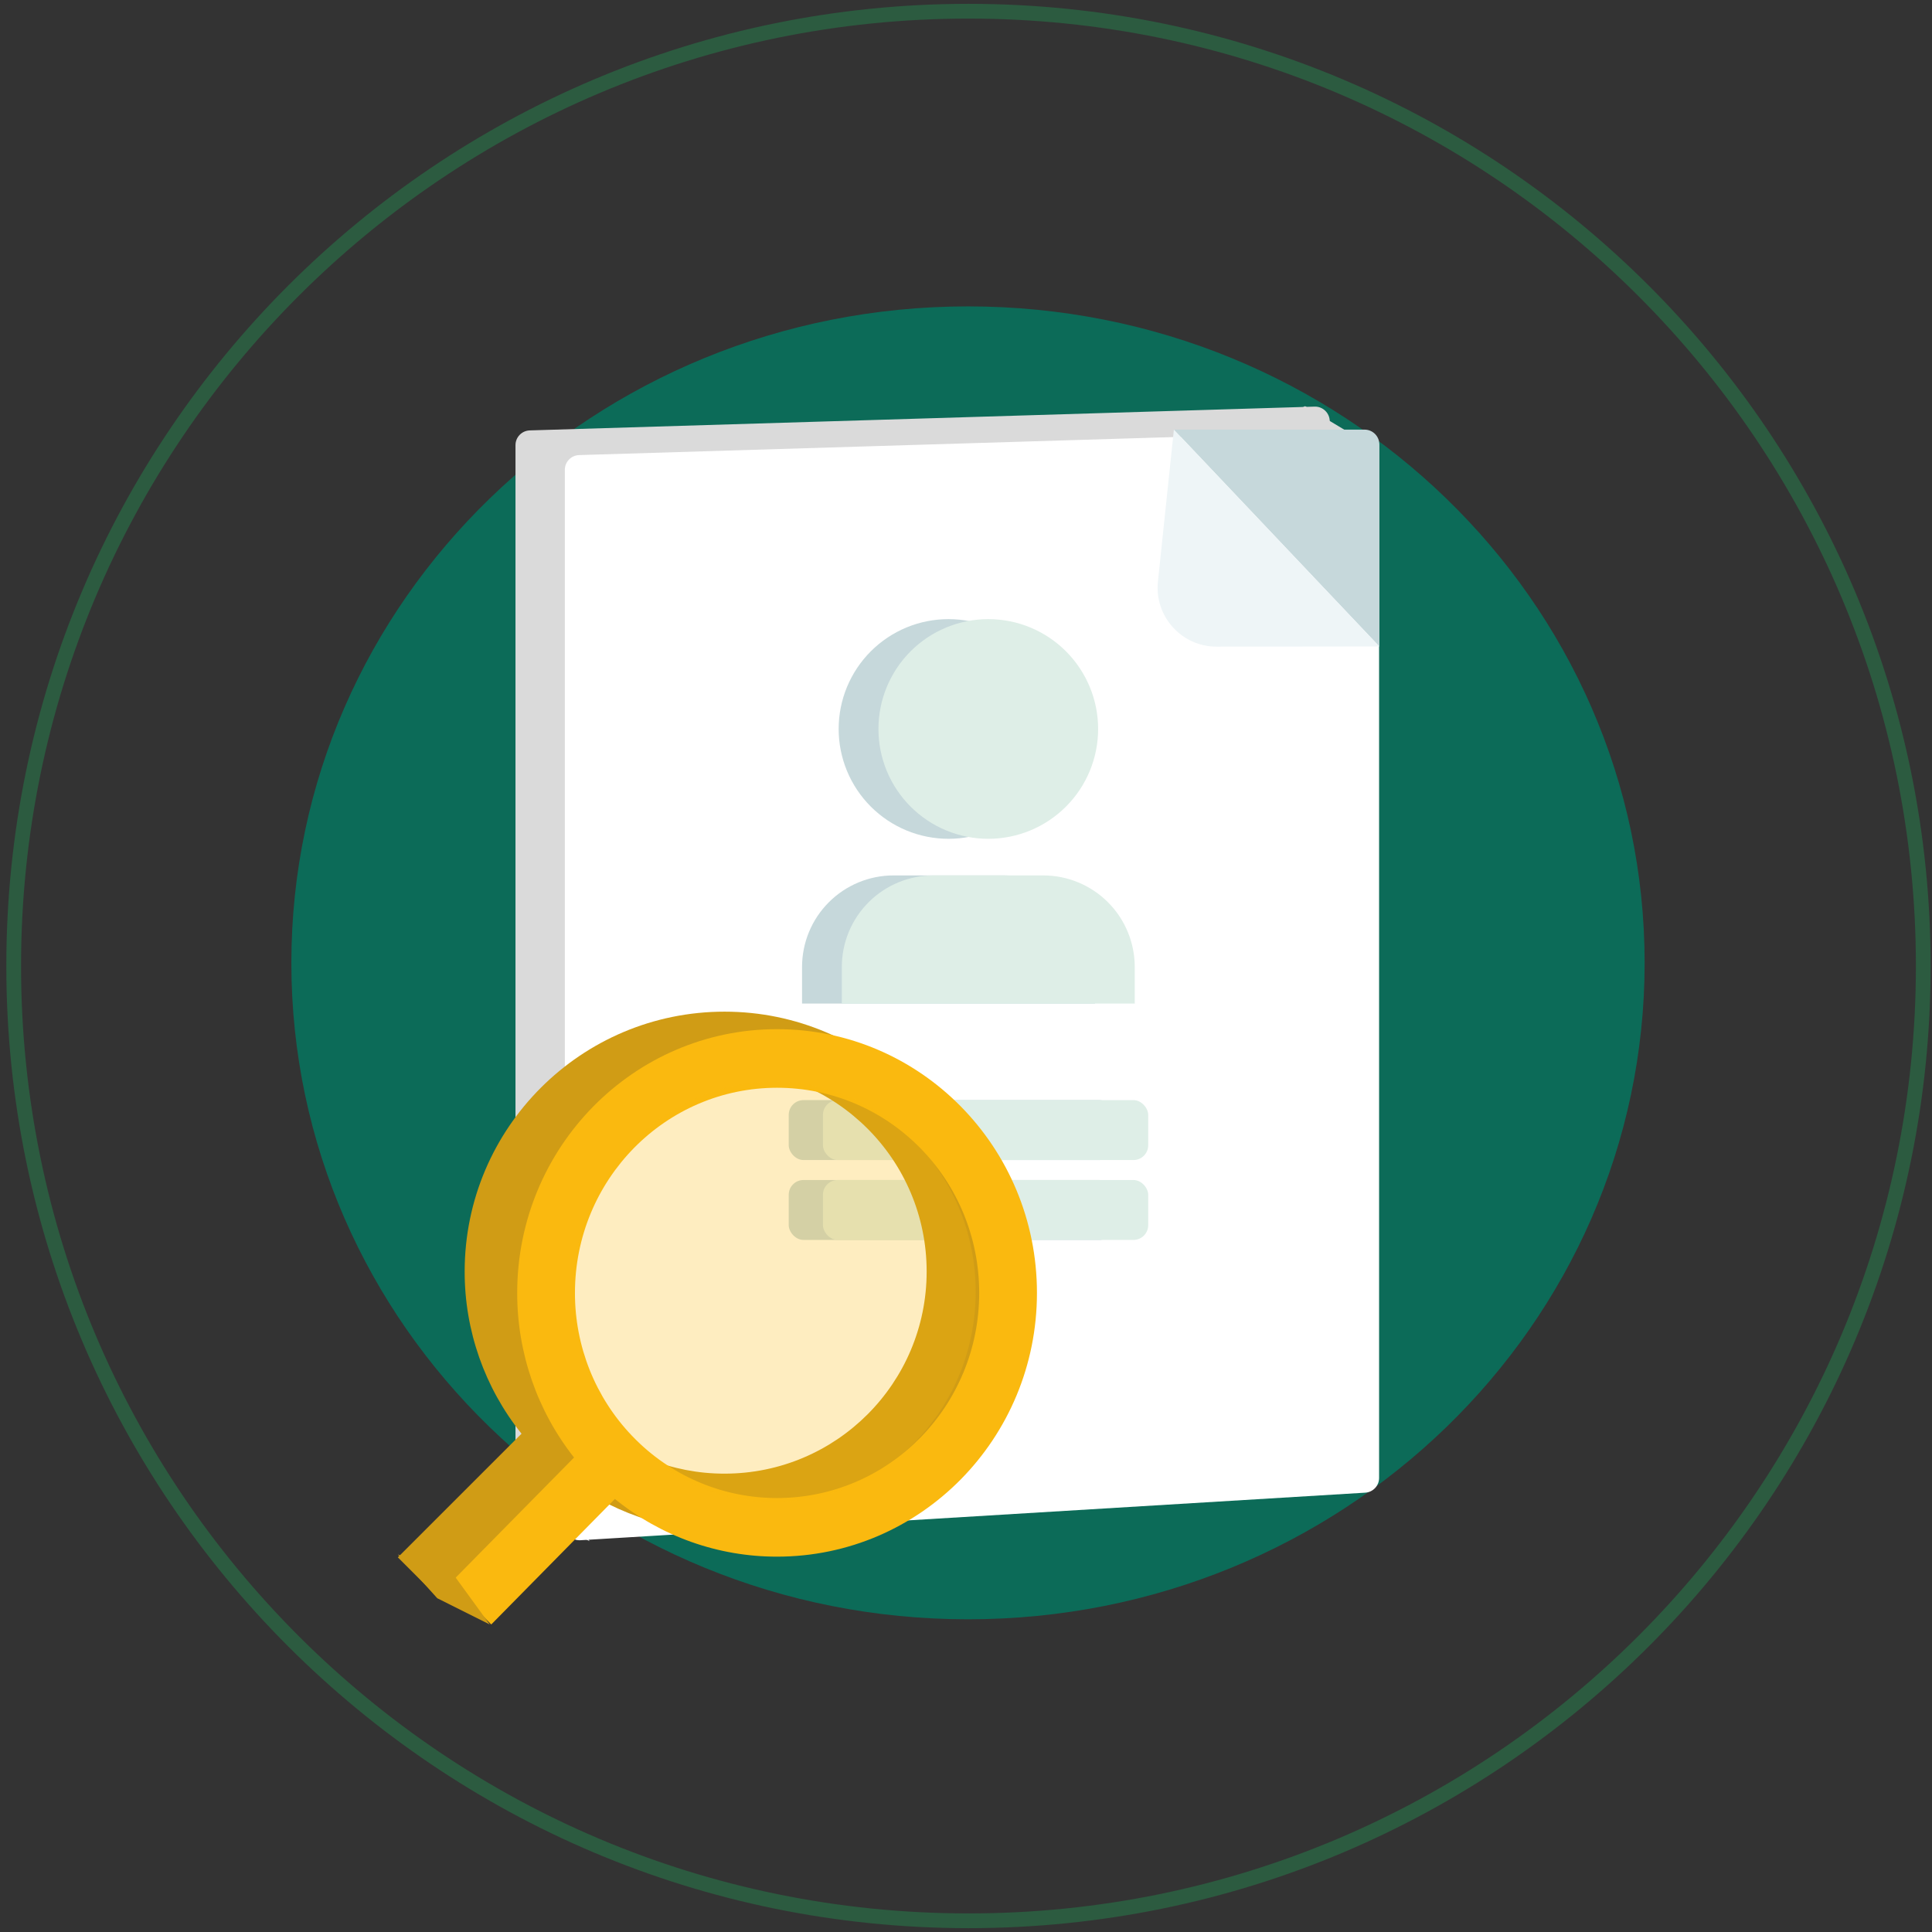<svg width="131" height="131" viewBox="0 0 131 131" fill="none" xmlns="http://www.w3.org/2000/svg">
<rect x="0" y="0" width="131" height="131" fill="#333333" stroke="none"/>
<path opacity="0.4" fill-rule="evenodd" clip-rule="evenodd" d="M65.668 130.24C101.423 130.24 130.408 101.255 130.408 65.5C130.408 29.745 101.423 0.76 65.668 0.76C29.913 0.76 0.928 29.745 0.928 65.5C0.928 101.255 29.913 130.24 65.668 130.24Z" fill="#ECEFF6" fill-opacity="0.01" stroke="#219653"/>
<path fill-rule="evenodd" clip-rule="evenodd" d="M65.635 109.797C90.974 109.797 111.515 89.869 111.515 65.286C111.515 40.704 90.974 20.775 65.635 20.775C40.297 20.775 19.756 40.704 19.756 65.286C19.756 89.869 40.297 109.797 65.635 109.797Z" fill="#0C6B58"/>
<path d="M34.953 30.183C34.953 29.643 35.383 29.2 35.923 29.184L89.134 27.571C89.698 27.554 90.164 28.007 90.164 28.571V98.54C90.164 99.069 89.752 99.507 89.225 99.538L36.014 102.763C35.439 102.798 34.953 102.341 34.953 101.765V30.183Z" fill="#DADADA"/>
<path d="M92.674 30.05L88.492 27.54L83.473 30.05H92.674Z" fill="#DADADA"/>
<path d="M39.973 104.5L36.627 102.827V97.808L39.973 104.5Z" fill="#DADADA"/>
<path d="M38.299 31.856C38.299 31.316 38.728 30.873 39.269 30.857L92.479 29.244C93.043 29.227 93.51 29.68 93.51 30.244V100.213C93.51 100.742 93.098 101.179 92.57 101.211L39.359 104.436C38.784 104.471 38.299 104.014 38.299 103.438V31.856Z" fill="white"/>
<path d="M92.526 29.131H79.598L93.526 43.833V30.131C93.526 29.579 93.078 29.131 92.526 29.131Z" fill="#C6D8DB"/>
<path d="M78.514 39.428L79.596 29.131L93.525 43.833L82.497 43.847C80.12 43.85 78.265 41.792 78.514 39.428Z" fill="#EEF5F7"/>
<path d="M74.244 68.048H54.383V65.565C54.383 63.919 55.037 62.34 56.201 61.176C57.365 60.012 58.943 59.358 60.59 59.358H68.038C69.684 59.358 71.262 60.012 72.426 61.176C73.59 62.34 74.244 63.919 74.244 65.565V68.048ZM64.314 56.876C63.335 56.876 62.367 56.683 61.463 56.309C60.56 55.934 59.739 55.386 59.047 54.694C58.355 54.002 57.807 53.181 57.432 52.278C57.058 51.374 56.865 50.406 56.865 49.428C56.865 48.449 57.058 47.481 57.432 46.577C57.807 45.674 58.355 44.853 59.047 44.161C59.739 43.469 60.56 42.921 61.463 42.546C62.367 42.172 63.335 41.98 64.314 41.98C66.289 41.98 68.183 42.764 69.58 44.161C70.977 45.558 71.762 47.452 71.762 49.428C71.762 51.403 70.977 53.297 69.58 54.694C68.183 56.091 66.289 56.876 64.314 56.876V56.876Z" fill="#C6D8DB"/>
<path d="M76.942 68.048H57.08V65.565C57.08 63.919 57.734 62.34 58.898 61.176C60.062 60.012 61.641 59.358 63.287 59.358H70.735C72.381 59.358 73.96 60.012 75.124 61.176C76.288 62.34 76.942 63.919 76.942 65.565V68.048ZM67.011 56.876C66.033 56.876 65.064 56.683 64.161 56.309C63.257 55.934 62.436 55.386 61.744 54.694C61.053 54.002 60.504 53.181 60.13 52.278C59.755 51.374 59.563 50.406 59.563 49.428C59.563 48.449 59.755 47.481 60.13 46.577C60.504 45.674 61.053 44.853 61.744 44.161C62.436 43.469 63.257 42.921 64.161 42.546C65.064 42.172 66.033 41.98 67.011 41.98C68.986 41.98 70.881 42.764 72.277 44.161C73.674 45.558 74.459 47.452 74.459 49.428C74.459 51.403 73.674 53.297 72.277 54.694C70.881 56.091 68.986 56.876 67.011 56.876V56.876Z" fill="#DEEEE7"/>
<rect x="53.48" y="74.594" width="22.054" height="4.063" rx="1" fill="#C6D8DB"/>
<rect x="55.801" y="74.594" width="22.054" height="4.063" rx="1" fill="#DEEEE7"/>
<rect x="53.48" y="80.011" width="22.054" height="4.063" rx="1" fill="#C6D8DB"/>
<rect x="55.801" y="80.011" width="22.054" height="4.063" rx="1" fill="#DEEEE7"/>
<path d="M35.362 97.213L26.976 105.597L29.747 108.367L38.13 99.982C41.25 102.483 45.13 103.843 49.127 103.837C58.854 103.837 66.748 95.943 66.748 86.216C66.748 76.49 58.854 68.596 49.127 68.596C39.401 68.596 31.507 76.49 31.507 86.216C31.501 90.214 32.861 94.094 35.362 97.213ZM39.289 95.761C36.804 93.206 35.417 89.78 35.422 86.216C35.422 78.643 41.556 72.511 49.127 72.511C56.7 72.511 62.832 78.643 62.832 86.216C62.832 93.787 56.7 99.921 49.127 99.921C45.563 99.927 42.138 98.539 39.583 96.055L39.289 95.761Z" fill="#D09C15"/>
<path d="M38.924 98.827L30.539 107.336L33.309 110.148L41.693 101.637C44.812 104.175 48.692 105.555 52.69 105.549C62.416 105.549 70.311 97.538 70.311 87.666C70.311 77.794 62.416 69.782 52.69 69.782C42.963 69.782 35.069 77.794 35.069 87.666C35.064 91.723 36.424 95.661 38.924 98.827ZM42.852 97.353C40.367 94.759 38.979 91.283 38.985 87.666C38.985 79.98 45.119 73.756 52.69 73.756C60.263 73.756 66.395 79.98 66.395 87.666C66.395 95.35 60.263 101.575 52.69 101.575C49.126 101.581 45.701 100.173 43.145 97.651L42.852 97.353Z" fill="#FAB90F"/>
<ellipse cx="13.653" cy="14.247" rx="13.653" ry="14.247" transform="matrix(-1 0 0 1 66.156 73.345)" fill="#FAB90F" fill-opacity="0.26"/>
<path d="M33.209 110.149L30.835 106.884L26.976 105.4L29.647 108.368L33.209 110.149Z" fill="#D09C15"/>
</svg>
